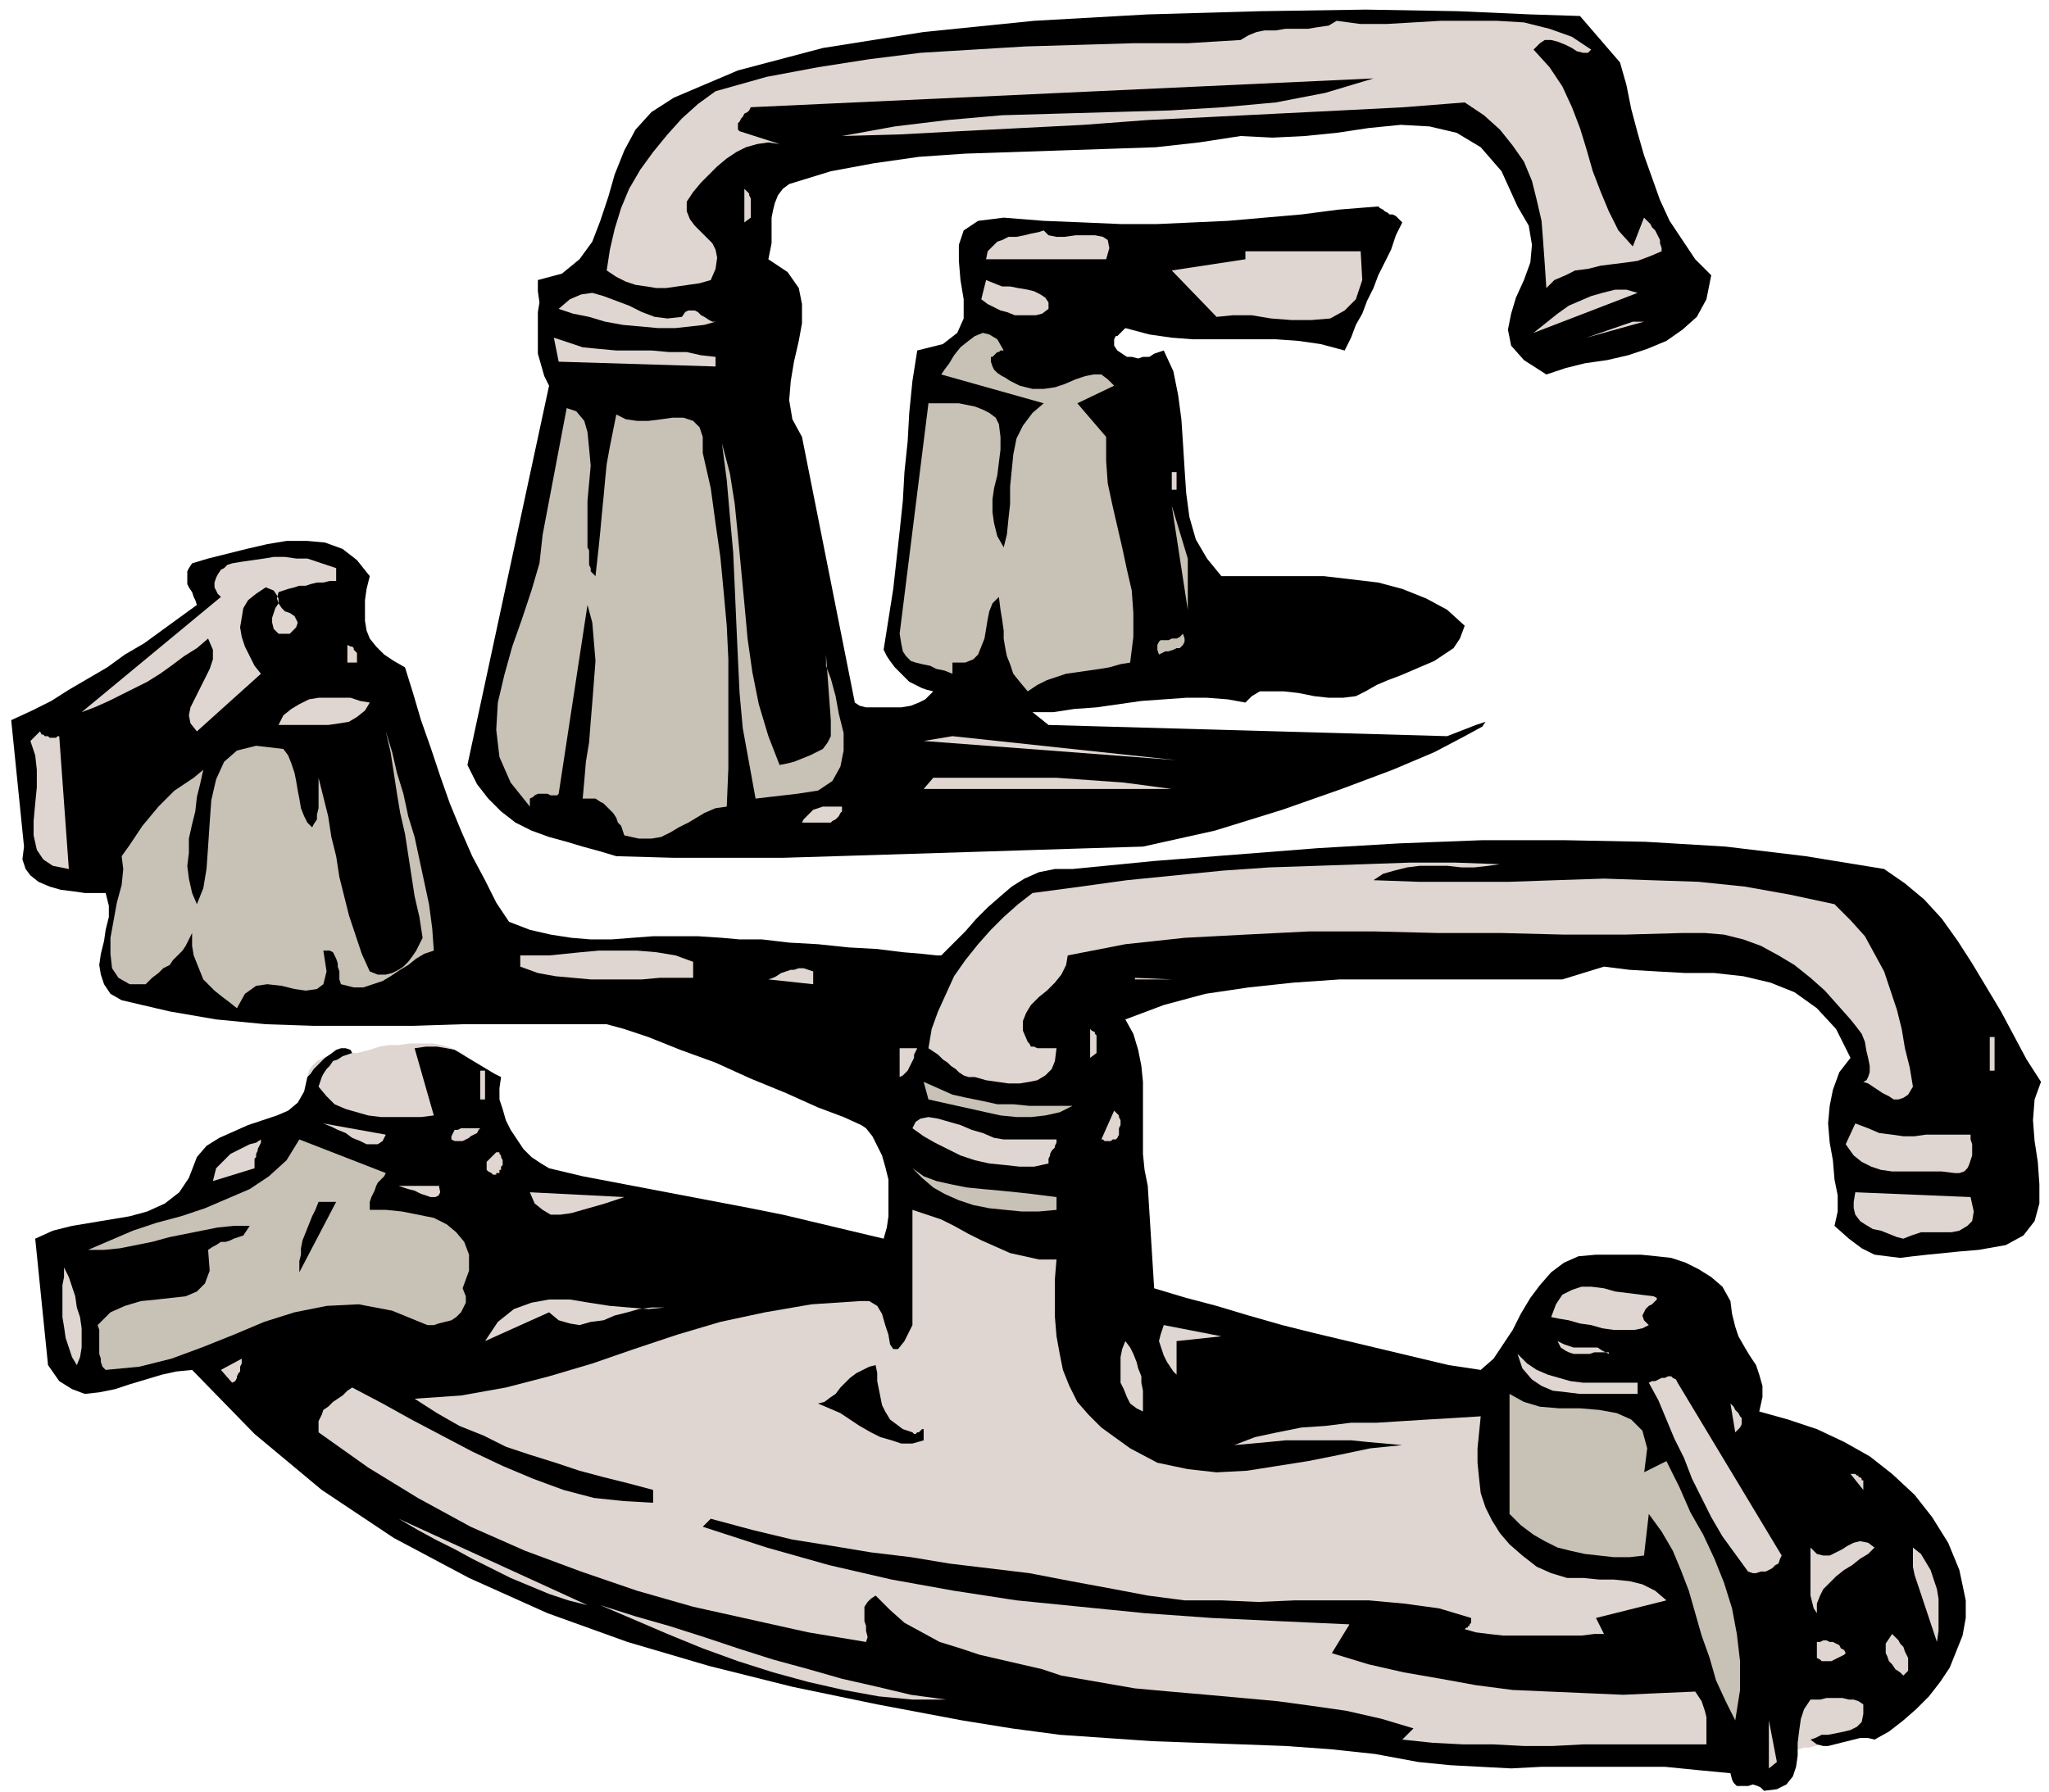 <svg xmlns="http://www.w3.org/2000/svg" width="170.667" height="149.333" fill-rule="evenodd" stroke-linecap="round" preserveAspectRatio="none" viewBox="0 0 1280 1120"><style>.pen1{stroke:none}.brush2{fill:#dfd6d1}.brush3{fill:#000}.brush4{fill:#c8c1b5}</style><path fill-rule="nonzero" d="m1122 1050-5 42h1v1h6l3-1h3l4-1 5-2 6-2 6-2 5-1 5-2 4-1 3-2 3-2 2-2 2-3v-7l-2-4-5-3-6-3-7-2-7-1-8-1-7-1h-11zM220 658h-3l-3 1h-4l-4 1-4 1-4 2-3 3-2 3-1 4 1 5 4 5 6 4 8 5 9 3 10 4 10 2 10 2 10 1 10 1 9-1 8-1 7-1 6-3 5-2 4-4 2-3 1-3v-4l-2-3-3-3-3-4-3-3-3-4-3-3-4-3-4-3-5-2-6-2-6-1h-14l-7 1h-6l-6 1-6 2-4 1-4 1h-3z" class="pen1 brush2"/><path fill-rule="nonzero" d="m1012 39 4 14 3 15 4 15 4 14 5 14 5 14 6 13 8 12 8 12 10 10-3 15-6 11-9 8-10 7-12 5-12 4-13 3-14 2-12 3-12 4-14-9-8-9-2-10 2-10 3-10 5-11 4-11 1-11-2-12-7-12-10-22-13-15-15-9-17-4-18-1-20 2-20 3-20 2-20 1-20-1-26 4-27 3-29 1-30 1-30 1-30 1-29 2-28 4-27 5-26 8-4 3-3 4-2 5-1 4-1 5v16l-1 5-1 5 12 8 7 10 2 10v12l-2 11-3 13-2 12-1 12 2 12 6 11 33 166 3 2 4 1h22l6-1 5-2 4-2 2-2 3-3-4-1-3-1-4-2-4-2-3-3-3-3-3-3-3-4-2-3-2-4 3-19 3-19 2-18 2-18 2-19 1-18 2-19 1-18 2-20 3-19 16-4 9-7 4-9v-12l-2-12-1-12v-10l3-9 9-6 16-2 25 2 25 1 23 1h23l22-1 22-1 23-2 23-2 23-3 25-2 1 1 2 1 1 1 2 1 1 1h2l2 1 1 1 2 2 1 1-4 8-3 9-4 8-4 8-3 8-4 8-3 8-4 7-3 8-4 8-15-4-14-2-14-1h-52l-13-1-14-2-15-4-1 1-1 1-1 1-1 1-1 1h-1l-1 2v4l2 3 3 2 3 2h3l4 1 3-1h4l3-2 3-1 3-1 6 13 3 15 2 15 1 15 1 16 1 15 2 15 4 14 7 12 9 11h64l17 2 17 2 15 4 15 6 13 7 11 10-3 8-4 6-6 4-6 4-7 3-7 3-7 3-8 3-7 3-7 4-6 3-8 1h-9l-9-1-10-2-9-1h-15l-5 3-4 4-11-2-13-1h-13l-14 1-14 1-14 2-14 2-14 1-13 2h-13l10 8 249 7 18-7 6-2-2 3-11 6-19 10-26 11-32 12-37 13-42 13-45 10-33 1-32 1-31 1-32 1-32 1-32 1-33 1h-68l-36-1-10-3-11-3-10-3-11-3-11-4-10-5-9-7-8-8-7-9-6-12 51-237-3-6-2-7-2-7v-26l1-6-1-7v-7l15-4 11-9 8-11 5-13 5-15 4-14 6-15 7-13 10-11 14-9 40-17 53-14 63-10 69-7 71-4 70-2 66-1 58 1 45 2 31 1 25 29z" class="pen1 brush3"/><path fill-rule="nonzero" d="m994 31-2 2h-3l-4-1-3-2-4-2-5-2-4-1h-4l-3 2-4 4 10 11 8 12 6 13 5 13 4 13 4 14 5 13 5 12 6 12 9 10 7-18 2 2 2 2 1 2 2 2 1 2 1 2 1 2v2l1 3v2l-7 3-8 3-7 1-8 1-8 1-8 2-8 1-6 3-7 3-5 5-1-15-1-14-1-13-3-13-3-12-5-12-7-10-8-10-10-9-12-8-38 3-39 2-40 2-40 2-41 2-40 3-39 2-39 2-37 2-36 1 33-6 33-4 34-3 35-1 35-1 35-1 33-2 33-3 31-6 30-9-389 18-1 2-1 1-2 1-1 2-1 1-1 2-1 1v4l1 1 25 8-7-1-7 1-7 2-6 3-6 4-6 5-5 5-5 5-5 6-4 6v6l2 5 3 4 4 4 3 3 4 4 2 4 1 5-1 7-3 7-7 2-7 1-7 1-7 1h-6l-6-1-7-1-6-2-6-3-6-4 2-13 3-13 4-13 5-12 7-12 8-11 9-11 9-10 10-9 11-8 32-9 32-6 32-5 32-4 33-2 33-2 34-1 33-1h34l33-2 5-3 5-2 5-1h7l6-1h14l6-1 7-1 5-3 15 2h16l17-1 17-1h35l17 1 16 4 14 5 12 8z" class="pen1 brush2"/><path fill-rule="nonzero" d="m469 136-4 3v-21l1 1 2 2v1l1 2v12zm222 26h-75l1-5 3-3 3-3 3-1 4-2h5l5-1 4-1 5-1 3-1 3 3 5 1h5l7-1h12l5 1 3 2 1 5-2 7zm69-11h18-18zm90 6 1 18-4 12-7 7-9 5-12 1h-12l-13-1-12-2h-12l-10 1-28-29 46-7v-5h72zm-195 36-4 3-4 1h-13l-5-2-4-1-4-2-4-2-4-3 3-12 5 2 5 2h5l5 1 6 1 4 1 4 2 3 2 2 3v4zm368-10-65 25 5-4 5-4 5-4 7-5 7-3 7-3 7-2 8-2h7l7 2zm-576 18-7 2-9 1-9 1h-11l-11-1-11-1-11-2-10-3-10-2-9-3 7-6 7-3 7-1 7 2 8 3 8 3 8 4 8 3 8 1 9-1 2-3 2-1h4l2 1 2 2 2 1 3 2 2 1h2zm544 10 29-10h7l-36 10z" class="pen1 brush2"/><path fill-rule="nonzero" d="M627 219h-2l-1 1h-1l-1 1-1 1-1 1h-1v3l1 3 1 2 2 2 3 2 2 1 3 2 2 1 2 1 2 1 8 2h7l7-1 6-2 7-3 6-2 5-1h5l4 3 4 4-23 11 18 21v15l1 14 3 14 3 13 3 13 3 14 3 13 1 14v15l-2 16-6 1-7 2-6 1-7 1-7 1-7 1-6 2-6 2-6 3-6 4-5-6-4-5-2-6-2-5-1-5-1-6v-5l-1-7-1-6-1-8-4 4-2 5-1 5-1 6-1 6-2 5-2 5-3 3-5 2h-8v7l-5-2-5-1-4-2-5-1-4-1-3-1-3-3-2-3-1-5-1-6 18-144h19l5 1 5 1 5 2 4 2 4 3 2 4 1 8v8l-1 8-1 8-2 8-1 7v8l1 7 2 8 4 7 2-8 1-10 1-9v-11l1-10 1-10 2-10 4-8 6-8 7-6-64-18 2-3 3-4 3-5 4-5 5-4 4-3 5-2 4 1 5 3 4 7z" class="pen1 brush4"/><path fill-rule="nonzero" d="M447 223v6l-98-3-3-15 9 3 9 3 10 1 11 1h22l11 1h11l9 2 9 1z" class="pen1 brush2"/><path fill-rule="nonzero" d="m367 342 1 2v9l1 2v2l1 1 2 2 1-9 1-9 1-10 1-11 1-10 1-11 1-10 2-11 2-10 2-10 6 3 7 1h7l8-1 7-1h7l6 2 4 4 2 6v10l5 22 3 22 3 21 2 21 2 22 1 21v68l-1 24-7 1-7 3-5 3-5 3-6 3-5 3-6 3-6 1h-8l-9-2-1-3-1-3-2-2-1-3-2-3-2-2-2-2-2-2-2-1-3-2h-8l1-11 1-12 2-12 1-13 1-12 1-13 1-13-1-12-1-12-3-11-18 118-1 1h-4l-2-1h-6l-2 1-1 1-2 1v5l-12-15-7-16-2-17 1-17 4-17 5-18 6-17 6-18 5-17 2-18 15-79 6 2 5 6 2 7 1 10 1 11-1 11-1 11v29zm120 136 5-1 4-1 5-2 5-2 4-2 4-2 3-4 2-4v-10l-3-41v7l3 8 3 11 2 11 3 12v11l-2 10-5 9-9 6-13 2-26 3-4-22-4-22-2-22-1-21-1-22-1-23-1-22-2-22-2-23-3-23 5 19 3 19 2 20 2 21 2 21 2 22 3 21 4 20 6 20 7 18z" class="pen1 brush4"/><path fill-rule="nonzero" d="M732 295h3v11h-3v-11z" class="pen1 brush2"/><path fill-rule="nonzero" d="m742 381-10-65 10 33v32z" class="pen1 brush4"/><path fill-rule="nonzero" d="m231 360-2 8-1 7v13l1 6 2 5 4 5 5 5 6 4 7 4 5 16 5 17 6 17 6 18 6 17 7 17 7 16 8 15 7 14 8 12 13 5 13 3 13 2 12 1h13l13-1 13-1h28l15 1 11 1h14l17 2 18 1 19 2 18 1 16 2 12 1 9 1h3l8-8 7-7 7-8 7-7 8-7 7-6 8-5 9-4 10-2h11l51-5 51-4 51-4 51-3 52-2h51l51 1 50 3 50 6 49 8 13 9 12 10 11 12 10 14 9 14 9 15 9 15 8 15 8 15 9 14-4 11-1 13 1 13 2 13 1 14v12l-3 11-7 9-11 6-17 3-12 1-10 1-10 1-9 1-8 1-8-1-8-1-8-4-8-6-9-8 2-9v-10l-2-10-1-12-2-11-1-12 1-11 2-10 4-11 7-9-9-18-12-13-14-10-15-6-17-4-18-2h-18l-18-1-17-1-16-2-26 8H837l-29 2-28 3-27 4-26 7-24 9 5 9 3 10 2 10 1 10v45l1 10 2 10 4 64 20 6 19 5 20 6 21 6 20 5 21 5 21 5 21 5 21 5 20 3 8-7 6-9 6-9 5-10 6-10 6-8 7-8 8-6 9-4 11-1h28l10 1 9 1 9 3 8 4 8 5 7 6 5 9 1 8 2 8 2 6 4 7 3 5 4 6 2 6 2 7v7l-2 9 18 5 18 6 17 8 16 9 14 11 14 13 11 14 10 16 7 17 4 19v11l-2 11-4 10-4 10-6 9-7 9-8 8-8 7-9 7-9 5-4-1h-5l-4 1-4 1-4 1-4 1-4 1h-3l-4-1-4-3 3-1 4-2h4l5-1 5-1 4-1 4-2 3-3 1-5v-6l-3-2-3-1h-3l-4-1h-10l-4 1h-6l-4 6-2 6-1 7-1 8v8l-1 7-2 6-4 5-6 3-8 1-2-2-2-1-3-1-3 1h-7l-2-2-1-2-1-4-21-2-20-2h-77l-19 1-19-1-19-1-20-2-27-5-28-3-28-2-27-1-28-1-28-1-29-2-29-2-30-4-31-5-53-10-53-11-52-13-51-15-50-18-49-22-47-25-45-30-42-35-39-40-10 1-9 2-10 3-10 3-9 3-10 2-9 1-8-3-8-5-7-10-8-79 11-5 12-3 12-2 12-2 12-2 11-3 11-5 9-7 6-9 5-13 6-7 8-5 9-4 9-4 9-3 9-3 7-3 6-5 4-7 2-9 2-2 2-3 3-3 4-4 3-2 4-3 3-1h3l3 1 1 2-3 1-3 1-3 2-3 1-2 3-2 2-2 3-1 2-1 3-1 3 5 6 5 5 7 3 7 2 7 2 8 1h25l8-1-12-42 7-1h7l6 1 5 1 5 3 5 3 5 3 5 3 5 3 4 2-1 7v7l2 6 2 7 3 6 4 6 4 6 5 5 6 4 5 3 21 5 21 4 21 4 21 4 21 4 21 4 20 4 21 5 21 5 21 5 2-7 1-7v-23l-2-8-2-7-3-6-3-6-4-5-3-2-11-5-16-6-20-9-22-9-22-10-22-8-20-8-15-5-11-3h-90l-31 1h-62l-30-1-31-3-29-5-30-7-7-4-4-6-2-6-1-6 1-7 2-8 1-7 2-8v-7l-2-8H53l-7-1-8-1-7-2-7-3-5-4-3-4-2-6 1-8-8-79 13-6 12-6 11-7 12-7 12-7 11-8 12-7 11-8 11-8 11-8-1-3-1-2-1-3-2-3-1-2v-8l1-2 2-3 10-3 12-3 12-3 13-3 12-2h13l11 1 11 4 9 7 8 10z" class="pen1 brush3"/><path fill-rule="nonzero" d="M210 355v8h-4l-4 1h-4l-4 1-3 1h-4l-3 1-4 1-3 1-3 1-1 4 1 3 2 3 2 2 3 1 3 2 1 2 1 2-1 3-4 4h-7l-3-3-1-4v-3l1-3 1-3 2-3v-3l-1-2-2-3-5-2-6 4-5 4-3 5-1 6-1 6 1 6 2 6 3 6 3 6 4 5-40 36-4-5-1-5 1-5 3-6 3-6 3-6 3-6 2-6v-6l-3-7-7 6-8 5-8 6-7 5-8 5-8 4-8 4-8 4-9 4-8 3 87-72-2-2-1-2-1-2v-3l1-3 1-2 2-3 2-1 2-2 3-1 6-1 7-1 7-1 6-1h7l7 1h7l6 2 6 2 6 2z" class="pen1 brush2"/><path fill-rule="nonzero" d="m724 409-1-3v-3l1-2 1-1h5l2-1h3l2-1 2-2 1 3v2l-1 2-2 2h-2l-2 1-3 1h-2l-2 1-2 1z" class="pen1 brush4"/><path fill-rule="nonzero" d="M223 414h-6v-11l2 1h1l1 1v1l1 1 1 1v6zm8 25-3 5-5 4-5 3-6 1-7 1h-31l3-6 5-4 5-3 6-3 6-1h20l6 2 6 1zM37 460l6 83-10-2-6-4-4-6-2-9v-9l1-11 1-10v-11l-1-9-3-9 6-6 1 2h1l1 1h2l1 1h4l1-1h1z" class="pen1 brush2"/><path fill-rule="nonzero" d="m271 594-6 2-5 3-5 4-5 3-6 4-5 3-6 2-6 2h-6l-8-2-1-3v-5l-1-3v-2l-1-3-1-2-1-2-2-1h-4l2 13-2 8-4 3-7 1-7-1-8-2-9-1-7 1-7 5-5 9-5-4-4-3-5-4-3-3-4-4-2-5-2-5-2-5-1-6v-8l-2 4-2 4-2 3-3 3-3 3-2 3-4 2-3 3-4 3-4 4H81l-7-4-4-6-1-9v-10l2-11 2-11 3-11 1-10-1-8 5-7 4-6 4-6 5-6 5-6 5-5 5-5 6-4 6-4 6-5-2 9-2 8-1 9-2 8-2 9v9l-1 8 1 8 2 9 3 7 4-10 2-12 1-14 1-15 1-14 3-13 5-11 8-7 12-3 17 2 3 4 2 5 2 6 1 5 1 6 1 5 1 6 2 5 2 4 3 3 1-2 2-3v-3l1-4v-19l3 12 3 12 2 13 3 12 2 13 3 12 3 12 4 12 4 12 5 11 5 2h5l4-1 4-2 3-2 3-3 3-4 2-3 2-4 2-4-2-13-3-13-2-13-2-13-2-13-3-13-2-12-2-13-2-13-3-13 4 13 3 13 4 13 3 14 4 13 3 14 3 14 3 14 2 15 1 14z" class="pen1 brush4"/><path fill-rule="nonzero" d="m577 463 18-3 140 15-158-12zm155 30H577l6-7h77l14 1 14 1 14 1 15 2 15 2zm-206 11v3l-1 1-1 2-1 1-1 1-2 1-1 1h-18l1-2 2-2 2-2 2-2 3-1 3-1h12zm411 36-7 1-9 1h-8l-9-1h-17l-8 1-8 2-7 2-6 4 28 1h57l29-1 30-1 29 1 30 1 29 3 28 5 28 6 10 10 9 10 6 11 6 11 4 12 4 12 3 12 2 12 3 12 2 12-3 5-3 2-3 1h-3l-3-2-4-2-3-2-3-2-3-2-3-1 2-1 1-2 1-3v-4l-1-5-1-4-1-6-2-5-3-4-4-5-8-9-8-9-9-8-10-8-10-6-11-6-11-4-12-3-12-1h-14l-36 1h-38l-39-1h-40l-40-1h-40l-40 2-38 2-37 4-36 7-1 6-3 6-4 5-5 5-5 4-5 5-3 5-2 5v6l3 7 1 1 1 2h2l2 1h12l-1 8-2 5-4 4-5 3-5 1-6 1h-7l-7-1-7-1-7-2h-4l-3-1-3-2-2-2-3-2-2-2-3-2-3-3-3-2-3-2 2-12 4-11 5-11 5-11 7-10 8-10 8-9 8-8 9-8 9-7 30-4 29-4 30-3 30-3 29-2 30-1 29-1 29-1h28l28 1zm-504 71h-21l-11 1h-32l-11-1-11-1-11-2-11-4v-7h18l10-1 10-1 11-1h24l12 1 12 2 11 4v11zm75-4v8l-28-3 3-1 2-1 3-2 3-1 3-1h2l3-1h3l3 1 3 1zm245 0h25-25z" class="pen1 brush2"/><path fill-rule="nonzero" d="m709 611 23 1h-23zm-24 47-4 3v-18l1 1 2 1v1l1 1v11zm558-10h3v21h-3v-21zm-670 7-1 2-1 2v2l-1 2-1 2-1 2-1 2-1 1-2 2-2 1v-18h11zm-273 14h3v18h-3v-18z" class="pen1 brush2"/><path fill-rule="nonzero" d="m670 691-8 4-9 2-9 1h-9l-10-1-9-2-9-2-9-2-9-2-9-2-3-11 9 4 9 4 9 2 10 2 9 2h10l10 1h27z" class="pen1 brush4"/><path fill-rule="nonzero" d="M660 712v2l-1 2v1l-1 1-1 1-1 2v1l-1 2v3l-9 2h-9l-9-1-10-1-9-2-9-3-8-4-8-4-7-4-7-5 2-4 3-2 5-1 6 1 7 2 7 2 7 3 7 2 7 3 6 1h33zm39-3-1 2-1 1h-2l-1 1h-4l-1-1h-1l8-18 1 1 2 2v1l1 2v3l-1 2v4zm-458 0-2 4-3 2h-7l-4-2-5-2-4-3-5-2-4-2-5-2 39 7zm990 0v3l1 3v7l-1 3-1 3-1 2-2 2-3 1h-3l-8-1h-31l-7-1-6-2-6-3-5-4-5-7 6-13 8 3 7 3 8 1 7 1h7l7-1h28zm-931-4-1 1-1 2-2 1-2 1-1 1-2 1-2 1h-5l-2-1v-2l1-2 1-2h2l2-1h12zm-141 25-26 8 1-4 1-4 3-3 3-3 3-3 4-2 4-2 4-2 4-1 3-2v2l-1 2-1 2v1l-1 2v2l-1 1v6z" class="pen1 brush2"/><path fill-rule="nonzero" d="m241 733-1 2-2 2-2 2-1 2-1 3-1 2-1 2-1 3v5h10l10 1 10 2 10 2 8 4 6 5 5 6 3 8v10l-4 11 2 5v4l-2 4-1 2-3 3-3 2-4 1-4 1-3 1h-4l-22-9-21-4-20 1-20 4-19 6-19 8-20 8-19 7-20 5-21 2-2-2-1-3v-2l-1-3v-15l-1-3 8-8 9-4 10-3 10-1 9-1 9-1 7-3 5-5 3-8-1-13 3-2 2-1 3-2h3l3-1 2-1 3-1 3-1 2-3 2-3h-10l-10 1-10 2-10 2-10 2-11 3-10 2-10 2-10 1H55l14-6 14-6 15-5 15-4 15-5 14-6 14-6 12-8 11-10 8-13 54 21z" class="pen1 brush4"/><path fill-rule="nonzero" d="M313 730v1h-1v2h-2v1h-2l-1-1-2-1-1-1v-5l1-1 2-2 1-1 1-1 1-1h2v1l1 1v1l1 2v3l-1 1v1z" class="pen1 brush2"/><path fill-rule="nonzero" d="M660 748v8l-11 1h-11l-10-1-10-1-10-2-9-3-9-4-7-4-7-6-6-6 7 5 8 3 9 2 10 2 10 1 11 1 10 1 9 1 8 1 8 1z" class="pen1 brush4"/><path fill-rule="nonzero" d="m274 740 1 5-1 2-2 1h-3l-3-1-3-1-4-2-4-1-3-1-3-1h25zm116 8-6 2-6 2-7 2-7 2-7 2-7 1h-6l-5-3-5-4-3-7 59 3zm841 0 2 9-1 6-3 3-5 3-5 1h-19l-6 2-5 2-4-1-5-2-5-2-5-1-5-3-3-2-3-4-1-4v-4l1-6 72 3zm-910 54v-54 54z" class="pen1 brush2"/><path fill-rule="nonzero" d="M187 795v-7l1-4v-4l1-5 2-5 2-5 2-5 2-4 2-5h11l-23 44z" class="pen1 brush3"/><path fill-rule="nonzero" d="m660 787-1 12v24l1 12 2 11 2 10 4 10 5 10 7 8 8 8 18 13 17 9 19 4 18 2 19-1 19-3 19-3 20-4 19-4 20-2-11-1-11-1-10-1h-41l-10 1-11 1-11 1 13-5 14-3 15-3 15-1 16-2h16l16-1 16-1 17-1 16-1-1 10-1 10v9l1 10 1 9 3 9 4 8 5 8 6 7 8 7 9 7 9 4 10 3h10l10 1h9l10 1 8 2 8 4 7 6-44 11 5 10h-6l-8 1h-49l-9-1-8-1-7-2 1-1h1v-1h1v-1l1-1v-3l-20-6-22-3-22-2h-46l-23 1-23-1h-23l-23-3-21-4-27-5-26-5-25-3-25-3-24-4-25-3-24-4-25-4-25-6-26-7-5 5 40 13 39 11 39 9 39 7 39 6 40 4 40 4 42 3 42 2 44 2-11 18 23 7 22 5 23 4 22 4 23 3 23 1 23 1 23 1 22-1 23-1 2 3 2 3 1 3 1 3 1 4v17h-77l-19 1h-18l-19-1h-19l-19-1-19-2 7-7-20-6-22-5-21-3-22-3-22-2-22-2-23-2-22-2-23-4-23-4-12-4-13-3-13-3-13-3-12-4-13-4-11-6-11-6-9-8-9-9-3 2-2 2-2 3v9l1 3v3l1 4-1 3-36-6-36-8-36-8-35-10-35-12-35-13-34-15-33-18-31-19-31-22v-7l2-4 1-3 3-2 3-3 3-2 3-2 3-3 3-2 19 10 18 10 19 10 19 10 19 9 19 8 19 7 19 5 19 2 18 1v-8l-15-4-16-4-15-4-15-5-16-5-15-5-14-7-15-6-14-8-14-9 29-2 28-5 27-7 27-8 26-9 27-9 27-8 28-6 29-5 30-2h6l5 3 3 5 2 7 2 6 1 6 2 3h3l4-5 5-10v-72l9 3 9 3 8 4 9 5 8 4 9 4 9 4 9 2 9 2h11zM48 853l-3-5-2-6-2-6-1-7-1-6v-20l1-5v-6l3 6 2 6 2 6 1 7 2 6 1 7v12l-1 6-2 5zm985-43 2 1v1l-1 1-2 2-2 1-2 2-1 2-1 2 1 3 3 3-4 2-5 1h-13l-7-1-7-2-7-1-7-2-6-1-5-1 3-8 4-6 6-3 6-2h6l8 1 7 2 8 1 8 1 8 1z" class="pen1 brush2"/><path fill-rule="nonzero" d="M415 817h-8l-8 1-7 2-8 2-7 3-8 1-7 2-6-1-7-2-6-5-40 18 8-12 10-8 11-4 11-2h13l12 2 13 2 12 1 12 1 10-1zm320 21v21l-2-2-2-3-2-3-2-4-1-3-1-3-1-3 1-4 1-3 1-3 36 7-28 3zm-21 44-4-2-4-3-2-4-2-5-2-4v-16l1-5 2-5 3 4 2 4 2 5 1 4 2 5v4l1 5v13zm291-37h-9l-3 1h-10l-3-1-2-1-3-2-2-4 4 2 3 1 3 1h15l3 2 4 2zm18 19v7h-36l-8-1-9-1-7-3-6-4-6-7-3-9 6 6 6 4 7 3 7 2 7 2 8 1h34zm-878 0-7-8 13-7v3l-1 2v3l-1 1-1 2v1l-1 2-2 1z" class="pen1 brush2"/><path fill-rule="nonzero" d="m547 853 1 5v5l1 5 1 5 1 5 2 4 3 5 4 3 4 3 6 2 1 1h1l1-1h1l1-1 1-1h1v-1 8l-7 2h-7l-6-2-7-2-6-3-7-4-6-4-6-4-7-3-7-3 4-1 4-3 3-2 3-4 3-3 3-3 4-3 4-2 4-2 4-1z" class="pen1 brush3"/><path fill-rule="nonzero" d="m1113 972-1 2-1 3-2 1-2 2-2 1-2 1h-3l-3 1h-2l-3-1-8-11-8-11-7-12-6-12-6-12-5-13-6-12-5-12-5-12-6-11 2-1h2l2-1 2-1h2l2-1h2l1 1 2 1 1 2 65 108z" class="pen1 brush2"/><path fill-rule="nonzero" d="m1027 920 14-7 8 16 7 16 8 14 7 15 6 15 5 16 3 16 2 17v18l-3 19-6-12-6-13-4-14-5-14-4-14-4-14-5-13-5-12-7-12-8-11-3 26-9 1h-10l-9-1-9-1-9-2-8-2-8-4-7-4-8-6-7-7v-75l9 5 10 3 12 1h13l12 1 11 2 9 4 7 7 3 11-2 16z" class="pen1 brush4"/><path fill-rule="nonzero" d="m1087 892-3 3-3-18 1 1 1 1 1 2 1 1 1 1 1 2 1 1v4l-1 2zm77 33v6l-8-10h3l1 1h1v1h1l1 1v1h1zm-797 78-12-3-12-4-12-5-12-5-12-6-12-6-11-6-12-6-11-6-12-7 118 54zm804-36-4 4-5 3-5 4-5 3-5 4-4 4-4 4-2 4-2 5v6l-2-3-1-4-1-4v-30l4 4 4 1h4l4-2 4-2 3-2 4-2 4-1 5 1 4 3zm39 59-2-6-2-6-2-6-2-6-2-6-2-6-2-6-1-5v-12l5 4 3 5 3 5 2 6 2 6 1 6v20l-1 7zm-619 36h-21l-21-2-22-4-22-5-22-6-22-7-22-8-22-9-21-9-21-9 22 7 21 6 22 7 21 7 22 7 22 6 21 6 22 5 21 5 22 3zm601-18-3 3-2-2-3-2-2-3-2-2-1-3-1-2v-6l2-3 2-3 2 2 2 2 1 2 2 2 1 3 1 2 1 2v8zm-39-11-1 1-2 1-2 1-2 1-2 1h-6l-1-1-2-1v-10h2l2-1h2l2 1h2l2 1 2 1 1 2 2 1 1 2zm-555 32 126 15-126-15zm507 40v-30l5 26-5 4z" class="pen1 brush2"/></svg>
